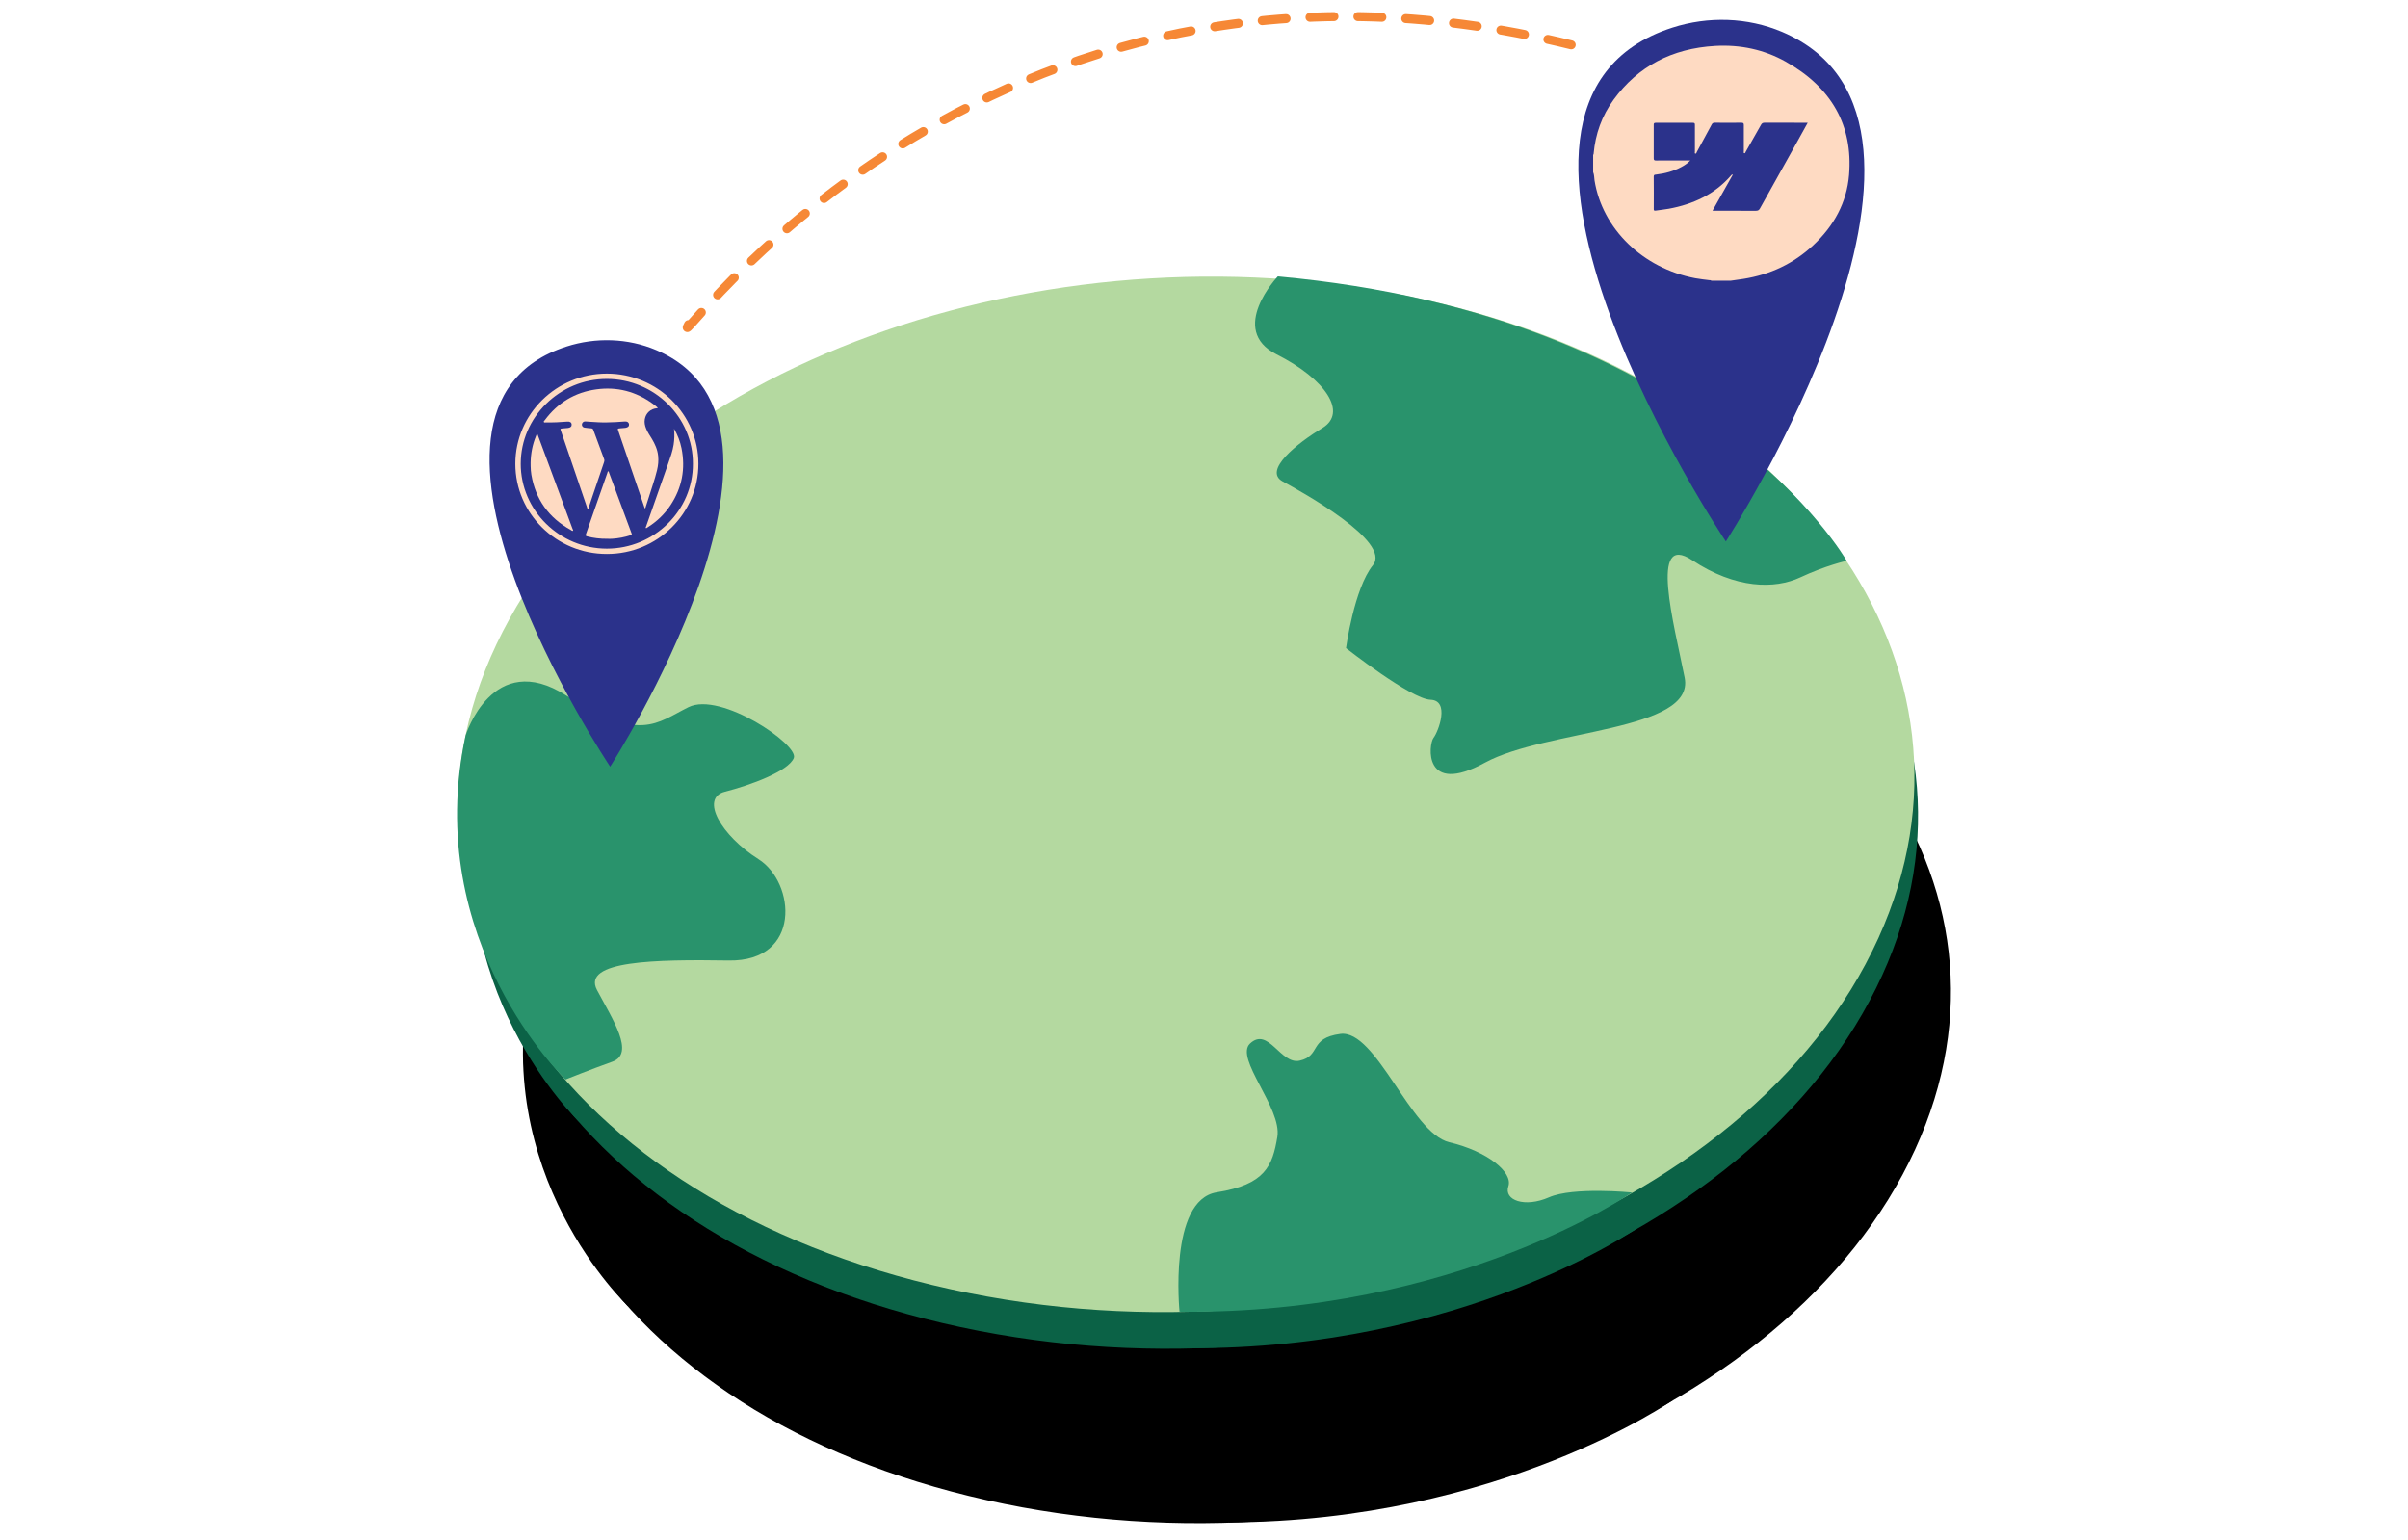 <?xml version="1.0" encoding="utf-8"?>
<!-- Generator: Adobe Illustrator 27.8.1, SVG Export Plug-In . SVG Version: 6.00 Build 0)  -->
<svg version="1.1" id="Layer_1" xmlns="http://www.w3.org/2000/svg" xmlns:xlink="http://www.w3.org/1999/xlink" x="0px" y="0px"
	 viewBox="0 0 629.68 402.65" style="enable-background:new 0 0 629.68 402.65;" xml:space="preserve">
<style type="text/css">
	
		.st0{fill:none;stroke:#F68836;stroke-width:2.349;stroke-linecap:round;stroke-linejoin:round;stroke-miterlimit:10;stroke-dasharray:6.265;}
	.st1{fill:#0B6246;}
	.st2{fill:#B4D9A0;}
	.st3{fill:#29936C;}
	.st4{fill:#2B328B;}
	.st5{fill:#FEDAC2;}
</style>
<path class="st0" d="M180.05,84.89c-6.35,11.64,75.88-111.52,230.98-73.12"/>
<g>
	<path d="M500.81,300.57c-33.03,72.1-142.74,114.14-242.91,91.72c-99.06-22.17-146.19-98.01-107.54-167.33
		c37.31-66.92,141.78-103.85,235.37-84.37C480.3,160.28,532.68,231.01,500.81,300.57z"/>
	<path d="M347.27,135.11c0,0-12.93,13.7-0.37,19.76c12.6,6.09,18.21,14.5,11.67,18.48c-6.56,3.99-15.24,11.05-10.21,13.7
		c5.04,2.66,27.92,14.84,23.07,20.87c-4.86,6.05-6.96,21.14-6.96,21.14s16.61,12.67,21.62,12.76c5.01,0.09,2.04,7.97,0.75,9.66
		c-1.3,1.69-2.73,14.91,13.13,6.1c15.79-8.76,54-8.78,51.3-22.37c-2.68-13.5-9.11-36.97,2-29.84c11.14,7.15,21.23,7.04,27.72,3.93
		c6.48-3.1,11.92-4.39,11.92-4.39S457.23,143.21,347.27,135.11z"/>
	<path d="M321.31,398.13c0,0-2.79-28.32,9.65-30.46c12.43-2.13,14.31-6.94,15.56-14.3c1.24-7.34-10.97-19.78-6.93-23.57
		c4.72-4.44,7.81,5.3,12.7,4.16c5.58-1.3,2.3-5.75,10.46-6.95c9.17-1.35,18.03,24.92,27.86,27.08c9.84,2.17,16.34,7.41,15.13,10.96
		c-1.21,3.56,4.17,5.44,10.42,2.64c6.24-2.79,21.32-1.55,21.32-1.55S392.25,397.87,321.31,398.13z"/>
	<path d="M138.99,254.74c0,0,7-22.21,25.77-10.55c18.89,11.73,23.03,6.65,31.29,2.47c8.23-4.17,28.25,9.1,26.91,12.47
		c-1.34,3.37-11.19,7.1-17.67,8.84c-6.48,1.74-0.92,11.2,8.53,16.97c9.47,5.78,11.01,25.82-7.68,25.82
		c-18.69-0.01-37.71,0.59-33.75,7.99c3.98,7.42,9.74,15.96,3.88,18.13c-5.87,2.17-12.03,4.71-12.03,4.71
		S127.43,307.17,138.99,254.74z"/>
	<g>
		<path class="st1" d="M492.18,255.08c-33.3,73.05-144.27,114.75-245.72,90.93C146.11,322.45,98.23,244.77,137.24,174.58
			c37.66-67.76,143.38-104.3,238.16-83.5C471.17,112.09,524.31,184.6,492.18,255.08z"/>
		<path class="st1" d="M336.46,85.11c0,0-13.07,13.81-0.34,20.12c12.77,6.32,18.46,14.94,11.85,18.93
			c-6.63,4-15.41,11.09-10.31,13.84c5.1,2.75,28.29,15.39,23.39,21.48c-4.91,6.11-7.01,21.45-7.01,21.45s16.84,13.07,21.91,13.21
			c5.07,0.14,2.08,8.13,0.78,9.84c-1.31,1.71-2.73,15.15,13.31,6.35c15.97-8.76,54.64-8.39,51.89-22.26
			c-2.73-13.77-9.28-37.72,1.97-30.36c11.29,7.39,21.5,7.38,28.06,4.28c6.55-3.09,12.06-4.35,12.06-4.35S447.79,94.47,336.46,85.11z
			"/>
		<path class="st1" d="M310.66,352.58c0,0-2.88-28.86,9.71-30.91c12.58-2.05,14.47-6.92,15.72-14.41
			c1.24-7.45-11.14-20.24-7.06-24.07c4.77-4.47,7.91,5.47,12.86,4.36c5.64-1.27,2.32-5.83,10.58-6.97
			c9.28-1.28,18.29,25.54,28.25,27.84c9.96,2.3,16.55,7.7,15.33,11.3c-1.22,3.61,4.23,5.58,10.55,2.8
			c6.31-2.78,21.57-1.36,21.57-1.36S382.48,353.03,310.66,352.58z"/>
		<path class="st1" d="M125.78,204.79c0,0,7.05-22.54,26.08-10.48c19.15,12.13,23.34,7,31.69,2.83c8.33-4.16,28.62,9.55,27.27,12.96
			c-1.35,3.42-11.32,7.12-17.87,8.82c-6.56,1.7-0.91,11.4,8.67,17.36c9.6,5.98,11.2,26.4-7.73,26.2c-18.93-0.2-38.19,0.23-34.16,7.8
			c4.04,7.6,9.89,16.34,3.96,18.49c-5.94,2.15-12.17,4.68-12.17,4.68S114.17,258.05,125.78,204.79z"/>
	</g>
	<g>
		<path class="st2" d="M491.19,245.34c-33.48,73.72-145.19,115.33-247.47,90.7C142.48,311.67,94,232.72,133.26,161.8
			c37.9-68.48,144.54-104.88,240.16-83.22C469.94,100.45,523.5,174.2,491.19,245.34z"/>
		<path class="st3" d="M334.14,72.29c0,0-13.16,13.92-0.32,20.39c12.88,6.49,18.63,15.25,11.97,19.26
			c-6.68,4.01-15.53,11.15-10.38,13.96c5.15,2.82,28.54,15.76,23.61,21.9c-4.95,6.16-7.04,21.69-7.04,21.69s16.98,13.33,22.09,13.51
			c5.11,0.17,2.11,8.25,0.79,9.97c-1.32,1.72-2.74,15.32,13.41,6.5c16.08-8.78,55.04-8.18,52.26-22.24
			c-2.77-13.96-9.38-38.26,1.96-30.73c11.38,7.55,21.66,7.6,28.27,4.5c6.6-3.1,12.14-4.34,12.14-4.34S446.38,82.46,334.14,72.29z"/>
		<path class="st3" d="M308.44,343.04c0,0-2.94-29.22,9.75-31.23c12.67-2.01,14.58-6.93,15.83-14.5c1.24-7.54-11.25-20.55-7.14-24.4
			c4.8-4.5,7.98,5.58,12.96,4.48c5.69-1.26,2.33-5.89,10.65-7c9.35-1.25,18.46,25.95,28.49,28.33c10.04,2.38,16.68,7.88,15.45,11.52
			c-1.23,3.64,4.27,5.67,10.63,2.88c6.35-2.78,21.73-1.26,21.73-1.26S380.8,343.86,308.44,343.04z"/>
		<path class="st3" d="M121.74,192.36c0,0,7.07-22.81,26.31-10.48c19.35,12.41,23.57,7.23,31.99,3.05
			c8.4-4.17,28.9,9.84,27.54,13.29c-1.36,3.46-11.41,7.15-18.02,8.83c-6.62,1.69-0.9,11.54,8.77,17.64
			c9.7,6.11,11.34,26.8-7.76,26.5c-19.1-0.3-38.53,0.02-34.46,7.71c4.09,7.72,10.01,16.61,4.03,18.75
			c-5.99,2.15-12.27,4.67-12.27,4.67S110.12,246.26,121.74,192.36z"/>
	</g>
</g>
<g>
	<path class="st4" d="M148.14,90.63c-51.17,16.44,11.41,109.86,11.41,109.86s57.69-89.57,12.02-108.94
		C164.19,88.42,155.78,88.17,148.14,90.63z"/>
	<path class="st4" d="M437.34,7.22c-62.59,20.12,13.96,134.39,13.96,134.39S521.87,32.04,466,8.34
		C456.97,4.51,446.68,4.21,437.34,7.22z"/>
	<g>
		<path class="st5" d="M158.71,144.87c-13.21,0.04-23.96-10.57-23.95-23.59c0.01-13,10.74-23.58,23.94-23.57
			c13.2,0,23.93,10.58,23.93,23.58C182.63,134.29,171.91,144.89,158.71,144.87z M181.19,121.3c0.08-12.19-10.11-22.19-22.49-22.2
			c-12.37-0.01-22.52,9.98-22.53,22.18c-0.01,12.19,10.13,22.19,22.51,22.2C171.05,143.49,181.26,133.5,181.19,121.3z"/>
		<path class="st5" d="M153.73,133.15c-0.14-0.07-0.14-0.21-0.18-0.33c-2.3-6.74-4.6-13.49-6.9-20.23
			c-0.16-0.47-0.16-0.48,0.36-0.54c0.5-0.05,1-0.07,1.5-0.13c0.69-0.08,1.02-0.41,0.97-0.94c-0.05-0.52-0.46-0.78-1.15-0.72
			c-1.85,0.16-3.7,0.24-5.56,0.21c-0.19,0-0.46,0.1-0.56-0.11c-0.09-0.18,0.14-0.33,0.25-0.48c3.35-4.52,7.83-7.27,13.46-8.05
			c5.43-0.75,10.38,0.55,14.8,3.77c0.45,0.33,0.9,0.66,1.28,1.06c-0.04,0.11-0.12,0.09-0.19,0.1c-1.66,0.12-2.93,1.27-3.2,2.89
			c-0.15,0.86,0.03,1.66,0.35,2.45c0.37,0.93,0.94,1.75,1.46,2.6c0.85,1.4,1.51,2.87,1.68,4.51c0.14,1.28,0,2.54-0.3,3.79
			c-0.6,2.47-1.47,4.86-2.22,7.29c-0.26,0.82-0.52,1.64-0.79,2.46c-0.02,0.07-0.02,0.17-0.13,0.2c-0.14-0.08-0.14-0.24-0.18-0.36
			c-1.94-5.68-3.88-11.36-5.82-17.04c-0.34-1.01-0.69-2.01-1.03-3.02c-0.14-0.4-0.11-0.45,0.31-0.5c0.43-0.05,0.86-0.07,1.29-0.11
			c0.12-0.01,0.24-0.02,0.36-0.04c0.64-0.1,0.95-0.44,0.89-0.94c-0.07-0.5-0.46-0.76-1.1-0.71c-1.59,0.14-3.18,0.21-4.77,0.24
			c-1.35,0.03-2.7-0.06-4.05-0.15c-0.48-0.03-0.95-0.07-1.43-0.1c-0.29-0.02-0.55,0.05-0.75,0.27c-0.44,0.49-0.19,1.23,0.46,1.34
			c0.59,0.1,1.19,0.14,1.78,0.19c0.27,0.02,0.43,0.14,0.52,0.4c0.94,2.56,1.89,5.12,2.84,7.68c0.1,0.28,0.05,0.53-0.04,0.79
			c-1.05,3.1-2.1,6.2-3.15,9.3c-0.29,0.86-0.58,1.73-0.87,2.59C153.87,132.93,153.87,133.07,153.73,133.15z"/>
		<path class="st5" d="M158.72,140.9c-1.77,0.02-3.51-0.18-5.22-0.63c-0.34-0.09-0.4-0.23-0.29-0.55
			c1.88-5.37,3.76-10.75,5.64-16.13c0.04-0.12,0.04-0.34,0.21-0.33c0.15,0.01,0.15,0.22,0.2,0.35c0.31,0.83,0.62,1.66,0.93,2.49
			c1.66,4.48,3.31,8.95,4.98,13.43c0.09,0.23,0.04,0.34-0.19,0.42c-1.61,0.53-3.26,0.85-4.96,0.95
			C159.58,140.93,159.15,140.9,158.72,140.9z"/>
		<path class="st5" d="M138.76,121.89c-0.06-2.39,0.27-4.73,1.07-6.99c0.13-0.37,0.27-0.73,0.42-1.09c0.05-0.11,0.06-0.3,0.2-0.31
			c0.15,0,0.15,0.19,0.19,0.3c0.67,1.79,1.33,3.59,2,5.39c2.36,6.36,4.71,12.72,7.06,19.08c0.07,0.18,0.27,0.4,0.1,0.54
			c-0.13,0.11-0.34-0.1-0.51-0.19c-5.78-3.19-9.24-8-10.34-14.45C138.83,123.43,138.77,122.66,138.76,121.89z"/>
		<path class="st5" d="M176.26,112.12c0.93,1.6,1.58,3.3,1.95,5.09c1.08,5.37,0.15,10.36-2.9,14.95c-1.57,2.36-3.6,4.27-6.02,5.79
			c-0.12,0.07-0.26,0.23-0.38,0.15c-0.15-0.11,0-0.28,0.04-0.41c1.93-5.52,3.86-11.04,5.81-16.55c0.56-1.58,1.13-3.16,1.39-4.82
			c0.21-1.34,0.26-2.67,0.12-4.02C176.27,112.24,176.26,112.18,176.26,112.12z"/>
	</g>
	<g>
		<path class="st5" d="M416.6,45.01c0-1.52,0-3.03,0-4.55c0.15-0.07,0.12-0.2,0.13-0.32c0.46-5.09,2.13-9.83,5.23-14.08
			c6.33-8.68,15.23-13.41,26.6-14.05c6.54-0.37,12.76,0.96,18.36,4.1c12.06,6.77,17.65,16.73,16.6,29.63
			c-0.59,7.17-3.92,13.34-9.44,18.47c-5.04,4.69-11.13,7.61-18.22,8.73c-1.09,0.17-2.18,0.31-3.28,0.47c-1.7,0-3.4,0-5.1,0
			c-0.09-0.17-0.27-0.11-0.41-0.13c-1.26-0.17-2.53-0.28-3.78-0.52c-13.72-2.61-24.3-12.91-26.33-25.6
			C416.85,46.44,416.9,45.7,416.6,45.01z M472.71,32.1c-3.85,0-7.56,0.01-11.27-0.01c-0.51,0-0.74,0.17-0.95,0.56
			c-1.31,2.35-2.64,4.69-3.98,7.02c-0.09,0.16-0.12,0.48-0.4,0.4c-0.21-0.05-0.11-0.33-0.11-0.5c-0.01-2.27-0.02-4.55,0-6.82
			c0.01-0.49-0.09-0.67-0.68-0.66c-2.3,0.03-4.61,0.02-6.91,0c-0.42,0-0.63,0.12-0.81,0.47c-1.28,2.41-2.59,4.8-3.9,7.2
			c-0.09,0.16-0.1,0.48-0.39,0.41c-0.21-0.05-0.1-0.32-0.1-0.49c-0.01-2.35-0.01-4.71,0-7.06c0-0.4-0.13-0.51-0.56-0.51
			c-3.22,0.02-6.44,0.02-9.66,0c-0.46,0-0.55,0.14-0.55,0.52c0.02,2.93,0.02,5.86,0,8.78c0,0.48,0.17,0.57,0.65,0.56
			c1.9-0.02,3.8-0.01,5.7-0.01c1.02,0,2.04,0,3.22,0c-0.74,0.77-1.52,1.27-2.34,1.71c-2.03,1.09-4.25,1.7-6.57,1.97
			c-0.34,0.04-0.67,0.02-0.66,0.54c0.03,2.83,0.02,5.65,0.01,8.48c0,0.34,0.07,0.48,0.48,0.42c1.15-0.18,2.3-0.28,3.44-0.49
			c6.47-1.19,12.03-3.83,16.22-8.63c0.12-0.14,0.21-0.35,0.55-0.32c-1.78,3.17-3.53,6.28-5.33,9.47c0.37,0,0.61,0,0.86,0
			c3.49,0,6.98-0.01,10.47,0.01c0.53,0,0.82-0.13,1.07-0.59c3.2-5.78,6.44-11.54,9.66-17.31C470.8,35.55,471.73,33.87,472.71,32.1z"
			/>
	</g>
</g>
</svg>
